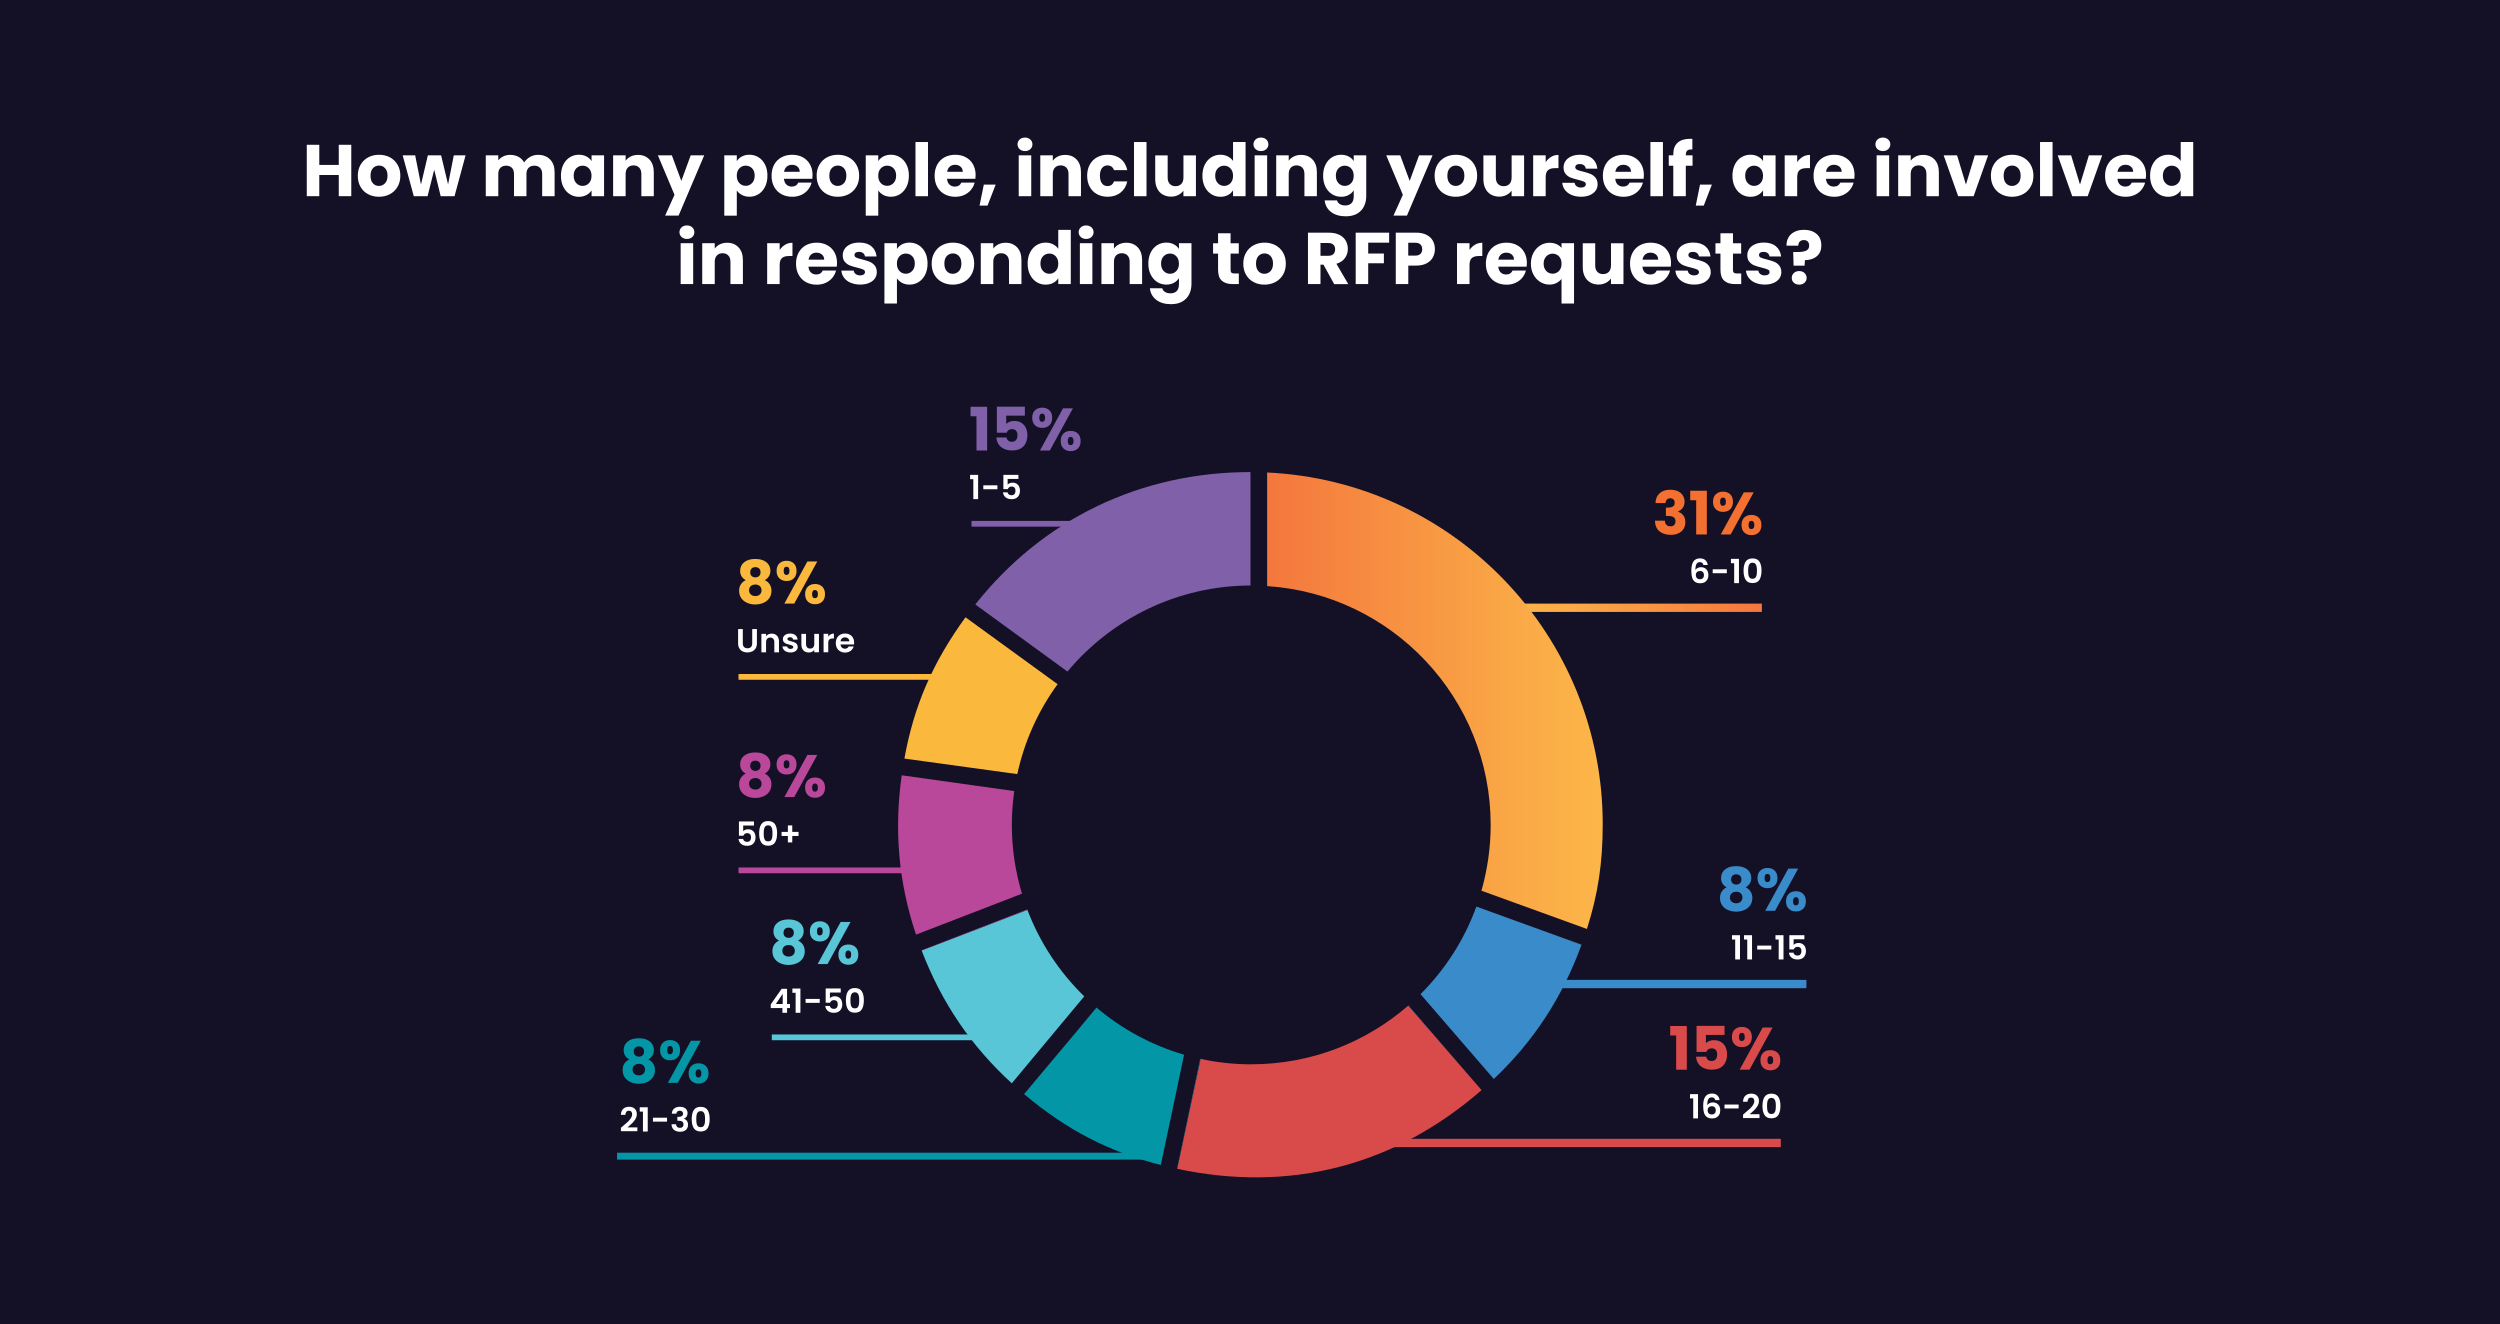 <?xml version="1.0" encoding="UTF-8"?><svg id="Layer_2" xmlns="http://www.w3.org/2000/svg" xmlns:xlink="http://www.w3.org/1999/xlink" viewBox="0 0 751.11 397.78"><defs><style>.cls-1{fill:none;}.cls-2{fill:#ba489a;}.cls-3{fill:#fab83c;}.cls-4{fill:#58c6d6;}.cls-5{fill:#f37030;}.cls-6{fill:url(#linear-gradient-3);}.cls-7{fill:url(#linear-gradient-2);}.cls-8{fill:url(#linear-gradient);}.cls-9{fill:#8060a9;}.cls-10{fill:#fff;}.cls-11{fill:#0396a6;}.cls-12{fill:#398bca;}.cls-13{fill:#141025;}.cls-14{fill:#d94a4a;}</style><linearGradient id="linear-gradient" x1="463.27" y1="-797.41" x2="538.08" y2="-797.41" gradientTransform="translate(-8.73 980)" gradientUnits="userSpaceOnUse"><stop offset="0" stop-color="#f4773d"/><stop offset=".27" stop-color="#f68940"/><stop offset=".75" stop-color="#faa946"/><stop offset="1" stop-color="#fcb649"/></linearGradient><linearGradient id="linear-gradient-2" x1="380.7" y1="210.51" x2="481.54" y2="210.51" gradientTransform="translate(0 0)" xlink:href="#linear-gradient"/><linearGradient id="linear-gradient-3" x1="450.67" y1="279.39" x2="475.16" y2="279.39" gradientTransform="translate(0 0)" xlink:href="#linear-gradient"/></defs><g id="Layer_1-2"><rect class="cls-13" width="751.11" height="397.78"/><rect class="cls-8" x="454.55" y="181.34" width="74.81" height="2.5" transform="translate(983.9 365.19) rotate(180)"/><rect class="cls-1" x="404.21" y="167.8" width="125.56" height="12.49"/><path class="cls-10" d="M511.42,169.1c-.16-.14-.4-.21-.71-.21-.46,0-.8.18-1.01.56-.22.37-.33.97-.33,1.8.16-.27.39-.47.7-.62s.64-.22,1-.22c.43,0,.82.09,1.15.28.33.19.59.46.78.81.19.36.28.79.28,1.29,0,.47-.09.9-.29,1.27-.19.37-.47.66-.83.87-.37.21-.8.31-1.31.31-.69,0-1.24-.15-1.64-.46s-.67-.73-.83-1.29c-.16-.55-.23-1.23-.23-2.04,0-1.22.21-2.14.63-2.76s1.08-.93,1.99-.93c.7,0,1.24.19,1.63.57s.61.85.67,1.42h-1.3c-.07-.28-.18-.49-.35-.63ZM509.86,171.86c-.24.21-.36.51-.36.9s.11.7.33.93.54.34.95.34c.36,0,.64-.11.85-.33.21-.22.32-.52.32-.89s-.1-.69-.3-.92c-.2-.23-.5-.34-.9-.34-.35,0-.65.1-.89.31Z"/><path class="cls-10" d="M518.81,171.04v1.18h-4.24v-1.18h4.24Z"/><path class="cls-10" d="M520.05,169.2v-1.29h2.41v7.29h-1.44v-6h-.97Z"/><path class="cls-10" d="M524.46,168.75c.42-.65,1.11-.98,2.08-.98s1.66.33,2.08.98c.42.65.62,1.56.62,2.71s-.21,2.07-.62,2.73-1.11.99-2.08.99-1.66-.33-2.08-.99c-.42-.66-.62-1.57-.62-2.73s.21-2.06.62-2.71ZM527.76,170.22c-.06-.34-.19-.61-.38-.83-.19-.21-.47-.32-.85-.32s-.65.11-.84.32-.32.49-.38.83c-.06.34-.09.75-.09,1.24s.03.93.09,1.28c.06.34.19.62.38.83.19.21.48.32.85.32s.66-.1.85-.32c.19-.21.32-.49.38-.83.06-.34.09-.77.09-1.28s-.03-.91-.09-1.24Z"/><path class="cls-5" d="M498.63,148.18c.79-.7,1.87-1.04,3.22-1.04.9,0,1.67.16,2.31.47.64.31,1.13.74,1.46,1.28.33.54.5,1.15.5,1.82,0,.79-.2,1.44-.59,1.93-.4.5-.86.84-1.39,1.02v.07c.68.23,1.22.61,1.62,1.13.4.53.59,1.21.59,2.03,0,.74-.17,1.4-.51,1.97-.34.57-.84,1.02-1.49,1.34-.65.32-1.43.49-2.33.49-1.44,0-2.59-.35-3.45-1.06-.86-.71-1.31-1.78-1.36-3.21h2.99c.01.53.16.95.45,1.25.29.31.71.46,1.26.46.47,0,.83-.13,1.09-.41s.39-.63.39-1.07c0-.58-.18-.99-.55-1.25-.37-.26-.95-.39-1.75-.39h-.58v-2.5h.58c.61,0,1.11-.1,1.49-.32.38-.21.57-.58.57-1.12,0-.43-.12-.77-.36-1.01s-.57-.36-.99-.36c-.46,0-.79.14-1.02.41-.22.28-.35.62-.39,1.03h-3.01c.05-1.28.47-2.27,1.26-2.97Z"/><path class="cls-5" d="M507.82,150.3v-2.86h4.99v13.14h-3.2v-10.28h-1.78Z"/><path class="cls-5" d="M515.5,148.5c.56-.53,1.28-.79,2.17-.79s1.61.26,2.16.79c.55.53.83,1.28.83,2.25s-.28,1.72-.83,2.25c-.55.53-1.27.79-2.16.79s-1.61-.26-2.17-.79c-.56-.53-.84-1.28-.84-2.25s.28-1.72.84-2.25ZM516.79,150.75c0,.82.29,1.22.86,1.22.28,0,.49-.1.65-.31.16-.2.23-.51.23-.92,0-.83-.29-1.24-.88-1.24s-.86.41-.86,1.24ZM526.89,147.91l-6.93,12.67h-2.97l6.93-12.67h2.97ZM524.06,155.49c.55-.53,1.27-.79,2.16-.79s1.61.26,2.16.79c.55.53.83,1.28.83,2.25s-.28,1.72-.83,2.25c-.55.53-1.27.79-2.16.79s-1.61-.26-2.16-.79c-.55-.53-.83-1.28-.83-2.25s.28-1.72.83-2.25ZM525.56,156.8c-.15.2-.22.52-.22.94,0,.82.29,1.22.86,1.22.28,0,.49-.1.65-.31.16-.2.23-.51.23-.92s-.08-.72-.23-.93-.37-.32-.65-.32-.49.1-.64.31Z"/><rect class="cls-1" x="417.57" y="280.86" width="125.56" height="12.49"/><path class="cls-10" d="M520.36,282.27v-1.29h2.41v7.29h-1.44v-6h-.97Z"/><path class="cls-10" d="M523.98,282.27v-1.29h2.41v7.29h-1.44v-6h-.97Z"/><path class="cls-10" d="M532.19,284.1v1.18h-4.24v-1.18h4.24Z"/><path class="cls-10" d="M533.43,282.27v-1.29h2.41v7.29h-1.44v-6h-.97Z"/><path class="cls-10" d="M542.12,282.19h-3.24v1.71c.14-.17.34-.32.6-.42.26-.11.54-.17.83-.17.53,0,.97.12,1.31.35.34.23.59.53.74.9s.23.75.23,1.17c0,.77-.22,1.38-.66,1.85s-1.06.7-1.87.7c-.76,0-1.37-.19-1.82-.57-.45-.38-.71-.88-.77-1.49h1.36c.06.27.2.48.41.64s.48.24.8.24c.39,0,.69-.12.89-.37.2-.25.3-.57.3-.98s-.1-.73-.3-.95c-.2-.22-.5-.32-.89-.32-.28,0-.51.07-.7.21-.19.14-.32.33-.4.56h-1.34v-4.28h4.52v1.23Z"/><path class="cls-12" d="M517.08,263.76c0-.65.17-1.24.5-1.77s.85-.96,1.53-1.28c.68-.32,1.52-.48,2.52-.48s1.83.16,2.51.48c.68.32,1.19.74,1.52,1.28s.5,1.12.5,1.77-.15,1.21-.46,1.69c-.31.48-.72.86-1.23,1.13.65.31,1.15.74,1.49,1.29.35.55.52,1.19.52,1.92,0,.85-.22,1.59-.65,2.21-.43.62-1.02,1.09-1.75,1.41s-1.56.49-2.46.49-1.72-.16-2.46-.49c-.74-.32-1.32-.79-1.75-1.41s-.65-1.35-.65-2.21c0-.74.17-1.39.52-1.93s.84-.97,1.48-1.27c-1.13-.6-1.69-1.54-1.69-2.83ZM520.27,268.38c-.35.31-.52.73-.52,1.27,0,.5.17.92.51,1.24.34.32.8.49,1.38.49s1.03-.16,1.36-.49c.33-.32.5-.74.5-1.24s-.17-.95-.51-1.26c-.34-.31-.79-.47-1.34-.47s-1.02.15-1.37.46ZM522.76,263.08c-.28-.27-.66-.4-1.12-.4s-.84.14-1.12.41c-.28.28-.42.66-.42,1.15s.14.84.43,1.11c.29.27.66.41,1.12.41s.83-.14,1.12-.41c.29-.28.43-.65.43-1.12,0-.49-.14-.87-.42-1.14Z"/><path class="cls-12" d="M528.87,261.56c.56-.53,1.28-.79,2.17-.79s1.61.26,2.16.79c.55.53.83,1.28.83,2.25s-.28,1.72-.83,2.25c-.55.53-1.27.79-2.16.79s-1.61-.26-2.17-.79c-.56-.53-.84-1.28-.84-2.25s.28-1.72.84-2.25ZM530.15,263.81c0,.82.29,1.22.86,1.22.28,0,.49-.1.65-.31.16-.2.23-.51.23-.92,0-.83-.29-1.24-.88-1.24s-.86.41-.86,1.24ZM540.25,260.97l-6.93,12.67h-2.97l6.93-12.67h2.97ZM537.42,268.55c.55-.53,1.27-.79,2.16-.79s1.61.26,2.16.79c.55.53.83,1.28.83,2.25s-.28,1.72-.83,2.25c-.55.53-1.27.79-2.16.79s-1.61-.26-2.16-.79c-.55-.53-.83-1.28-.83-2.25s.28-1.72.83-2.25ZM538.93,269.86c-.15.2-.22.52-.22.94,0,.82.29,1.22.86,1.22.28,0,.49-.1.65-.31s.23-.51.23-.92-.08-.72-.23-.93-.37-.31-.65-.31-.49.1-.64.31Z"/><rect class="cls-12" x="460.97" y="294.4" width="81.75" height="2.5"/><rect class="cls-1" x="409.89" y="328.61" width="125.56" height="12.49"/><path class="cls-10" d="M507.75,330.01v-1.29h2.41v7.29h-1.44v-6h-.97Z"/><path class="cls-10" d="M514.98,329.91c-.16-.14-.4-.21-.71-.21-.46,0-.8.18-1.01.55s-.33.97-.33,1.8c.16-.27.39-.47.7-.62.31-.15.64-.22,1-.22.43,0,.82.09,1.15.28.33.19.59.46.78.81.19.36.28.79.28,1.29,0,.47-.09.9-.29,1.27-.19.37-.47.66-.83.86-.37.21-.8.31-1.31.31-.69,0-1.24-.15-1.64-.46s-.67-.74-.83-1.29c-.16-.55-.23-1.23-.23-2.04,0-1.22.21-2.14.63-2.76.42-.62,1.08-.94,1.99-.94.7,0,1.24.19,1.63.57s.61.85.67,1.42h-1.3c-.07-.28-.18-.49-.35-.63ZM513.41,332.67c-.24.21-.36.51-.36.9s.11.7.33.93.54.34.95.34c.36,0,.64-.11.85-.33.21-.22.32-.52.32-.89s-.1-.69-.3-.92c-.2-.23-.5-.34-.9-.34-.35,0-.65.1-.89.31Z"/><path class="cls-10" d="M522.36,331.85v1.18h-4.24v-1.18h4.24Z"/><path class="cls-10" d="M524.21,334.43c.64-.53,1.15-.98,1.53-1.33.38-.36.7-.73.95-1.11.25-.39.38-.77.38-1.14,0-.34-.08-.61-.24-.8s-.41-.29-.74-.29-.59.11-.77.33c-.18.22-.27.53-.28.92h-1.36c.03-.8.27-1.41.71-1.82.45-.41,1.02-.62,1.72-.62.76,0,1.34.2,1.75.61.41.4.61.93.61,1.59,0,.52-.14,1.02-.42,1.49s-.6.88-.96,1.24c-.36.35-.83.77-1.41,1.26h2.95v1.16h-4.94v-1.04l.52-.44Z"/><path class="cls-10" d="M530.14,329.56c.42-.65,1.11-.98,2.08-.98s1.66.33,2.08.98c.42.65.62,1.56.62,2.71s-.21,2.07-.62,2.73c-.42.66-1.11.99-2.08.99s-1.66-.33-2.08-.99-.62-1.57-.62-2.73.21-2.06.62-2.71ZM533.44,331.02c-.06-.34-.19-.61-.38-.83-.19-.21-.47-.32-.84-.32s-.66.11-.85.32c-.19.21-.32.49-.38.83-.06.34-.09.75-.09,1.24s.03.93.09,1.28c.06.34.19.62.38.83s.48.32.85.32.66-.11.85-.32.32-.49.38-.83c.06-.34.09-.77.09-1.28s-.03-.91-.09-1.24Z"/><rect class="cls-1" x="483.41" y="308.06" width="52.03" height="20.54"/><path class="cls-14" d="M501.8,311.11v-2.86h4.99v13.14h-3.2v-10.28h-1.78Z"/><path class="cls-14" d="M518.15,310.93h-5.62v2.48c.24-.26.58-.48,1.01-.65.43-.17.9-.25,1.4-.25.9,0,1.65.2,2.24.61.59.41,1.03.94,1.3,1.58.28.65.41,1.35.41,2.11,0,1.4-.4,2.52-1.19,3.34-.79.82-1.91,1.23-3.35,1.23-.96,0-1.79-.17-2.5-.5-.71-.33-1.25-.79-1.64-1.38-.38-.59-.59-1.27-.63-2.03h3.01c.07.37.25.68.52.93s.65.37,1.13.37c.56,0,.98-.18,1.26-.54.28-.36.41-.84.41-1.44s-.14-1.04-.43-1.35c-.29-.31-.71-.47-1.26-.47-.41,0-.74.1-1.01.3-.26.2-.44.46-.52.78h-2.97v-7.83h8.41v2.7Z"/><path class="cls-14" d="M521.18,309.31c.56-.53,1.28-.79,2.17-.79s1.61.26,2.16.79c.55.53.83,1.28.83,2.25s-.28,1.72-.83,2.25c-.55.53-1.27.79-2.16.79s-1.61-.26-2.17-.79c-.56-.53-.84-1.28-.84-2.25s.28-1.72.84-2.25ZM522.46,311.56c0,.82.29,1.22.86,1.22.28,0,.49-.1.65-.31.16-.2.23-.51.23-.92,0-.83-.29-1.24-.88-1.24s-.86.41-.86,1.24ZM532.56,308.71l-6.93,12.67h-2.97l6.93-12.67h2.97ZM529.74,316.29c.55-.53,1.27-.79,2.16-.79s1.61.26,2.16.79.83,1.28.83,2.25-.28,1.72-.83,2.25-1.27.79-2.16.79-1.61-.26-2.16-.79c-.55-.53-.83-1.28-.83-2.25s.28-1.72.83-2.25ZM531.24,317.6c-.15.2-.23.52-.23.94,0,.82.29,1.22.86,1.22.28,0,.49-.1.65-.31.16-.2.23-.51.23-.92s-.08-.72-.23-.93c-.16-.21-.37-.32-.65-.32s-.49.1-.64.31Z"/><rect class="cls-14" x="389.04" y="342.15" width="145.99" height="2.5"/><rect class="cls-1" x="186.1" y="312.03" width="52.03" height="20.54"/><path class="cls-11" d="M187.38,315.47c0-.65.17-1.24.5-1.77.34-.53.85-.96,1.53-1.28.68-.32,1.52-.48,2.52-.48s1.83.16,2.51.48c.68.32,1.19.74,1.52,1.28s.5,1.12.5,1.77-.15,1.21-.46,1.69c-.31.48-.72.86-1.23,1.13.65.31,1.15.74,1.49,1.29.35.55.52,1.19.52,1.92,0,.85-.22,1.59-.65,2.21s-1.02,1.09-1.75,1.41c-.74.32-1.56.49-2.46.49s-1.72-.16-2.46-.49-1.32-.79-1.75-1.41c-.43-.62-.65-1.35-.65-2.21,0-.74.17-1.39.52-1.93.35-.55.84-.97,1.48-1.27-1.13-.6-1.69-1.54-1.69-2.83ZM190.57,320.08c-.35.31-.52.73-.52,1.27,0,.5.17.92.51,1.24.34.32.8.49,1.38.49s1.03-.16,1.36-.49c.33-.32.5-.74.5-1.24s-.17-.95-.51-1.26c-.34-.31-.79-.47-1.34-.47s-1.02.15-1.37.46ZM193.06,314.79c-.28-.27-.66-.4-1.12-.4s-.84.14-1.12.41c-.28.28-.42.66-.42,1.15s.14.84.43,1.11c.29.27.66.41,1.12.41s.83-.14,1.12-.41c.29-.28.43-.65.43-1.12,0-.49-.14-.87-.42-1.14Z"/><path class="cls-11" d="M199.16,313.27c.56-.53,1.28-.79,2.17-.79s1.61.26,2.16.79c.55.53.83,1.28.83,2.25s-.28,1.72-.83,2.25c-.55.53-1.27.79-2.16.79s-1.61-.26-2.17-.79-.84-1.28-.84-2.25.28-1.72.84-2.25ZM200.45,315.52c0,.82.29,1.22.86,1.22.28,0,.49-.1.65-.31s.23-.51.23-.92c0-.83-.29-1.24-.88-1.24s-.86.41-.86,1.24ZM210.55,312.68l-6.93,12.67h-2.97l6.93-12.67h2.97ZM207.72,320.25c.55-.53,1.27-.79,2.16-.79s1.61.26,2.16.79c.55.53.83,1.28.83,2.25s-.28,1.72-.83,2.25c-.55.53-1.27.79-2.16.79s-1.61-.26-2.16-.79c-.55-.53-.83-1.28-.83-2.25s.28-1.72.83-2.25ZM209.22,321.57c-.15.2-.23.52-.23.94,0,.82.29,1.22.86,1.22.28,0,.49-.1.65-.31.16-.2.23-.51.23-.92s-.08-.72-.23-.93c-.16-.21-.37-.31-.65-.31s-.49.1-.64.31Z"/><rect class="cls-1" x="186.1" y="332.57" width="125.56" height="12.49"/><path class="cls-10" d="M187.07,338.39c.64-.53,1.15-.98,1.53-1.33s.7-.73.95-1.12c.25-.39.38-.77.38-1.14,0-.34-.08-.61-.24-.8-.16-.19-.41-.29-.74-.29s-.59.11-.77.33c-.18.22-.27.53-.28.92h-1.36c.03-.8.27-1.41.71-1.82.45-.41,1.02-.62,1.72-.62.76,0,1.34.2,1.75.6.41.4.61.94.61,1.6,0,.52-.14,1.02-.42,1.49-.28.47-.6.88-.96,1.23-.36.35-.83.77-1.41,1.27h2.95v1.16h-4.94v-1.04l.52-.44Z"/><path class="cls-10" d="M192.2,333.97v-1.29h2.41v7.29h-1.44v-6h-.97Z"/><path class="cls-10" d="M200.41,335.81v1.18h-4.24v-1.18h4.24Z"/><path class="cls-10" d="M202.55,333.06c.44-.36,1.01-.54,1.73-.54.49,0,.9.08,1.25.25s.61.4.79.69c.18.29.26.62.26.99,0,.42-.11.78-.32,1.07-.22.29-.48.48-.77.58v.04c.39.12.69.33.9.64s.33.7.33,1.18c0,.4-.09.76-.28,1.07-.18.31-.45.56-.81.74-.36.18-.79.26-1.29.26-.75,0-1.37-.19-1.84-.57-.47-.38-.72-.94-.75-1.68h1.36c.01.33.12.59.33.79s.5.29.86.29c.34,0,.6-.09.79-.29s.27-.43.27-.74c0-.4-.13-.69-.38-.86-.25-.17-.65-.26-1.18-.26h-.29v-1.15h.29c.95,0,1.42-.32,1.42-.95,0-.29-.08-.51-.26-.67-.17-.16-.42-.24-.73-.24s-.56.08-.73.25-.27.39-.29.65h-1.37c.03-.67.27-1.18.71-1.54Z"/><path class="cls-10" d="M208.44,333.52c.42-.65,1.11-.98,2.08-.98s1.66.33,2.08.98c.42.65.62,1.56.62,2.71s-.21,2.07-.62,2.73c-.42.66-1.11.99-2.08.99s-1.66-.33-2.08-.99c-.42-.66-.62-1.57-.62-2.73s.21-2.06.62-2.71ZM211.74,334.99c-.06-.34-.19-.61-.38-.83-.19-.21-.47-.32-.85-.32s-.65.11-.85.32c-.19.21-.32.49-.38.83s-.09.75-.09,1.25.03.93.09,1.28c.06.34.19.62.38.83.19.21.48.31.85.31s.66-.1.85-.31c.19-.21.32-.49.38-.83.06-.34.09-.77.09-1.28s-.03-.91-.09-1.25Z"/><rect class="cls-11" x="185.38" y="346.32" width="161" height="2.08"/><rect class="cls-1" x="221.1" y="168.03" width="52.03" height="20.54"/><path class="cls-3" d="M222.38,171.47c0-.65.17-1.24.5-1.77.34-.53.85-.96,1.53-1.28.68-.32,1.52-.48,2.52-.48s1.83.16,2.51.48c.68.32,1.19.74,1.52,1.28s.5,1.12.5,1.77-.15,1.21-.46,1.69c-.31.48-.72.86-1.23,1.13.65.31,1.15.74,1.49,1.29.35.55.52,1.19.52,1.92,0,.85-.22,1.59-.65,2.21s-1.02,1.09-1.75,1.41c-.74.32-1.56.49-2.46.49s-1.72-.16-2.46-.49-1.32-.79-1.75-1.41c-.43-.62-.65-1.35-.65-2.21,0-.74.17-1.39.52-1.93.35-.55.84-.97,1.48-1.27-1.13-.6-1.69-1.54-1.69-2.83ZM225.57,176.08c-.35.31-.52.73-.52,1.27,0,.5.17.92.51,1.24.34.32.8.49,1.38.49s1.03-.16,1.36-.49c.33-.32.5-.74.5-1.24s-.17-.95-.51-1.26c-.34-.31-.79-.47-1.34-.47s-1.02.15-1.37.46ZM228.06,170.79c-.28-.27-.66-.4-1.12-.4s-.84.14-1.12.41c-.28.28-.42.66-.42,1.15s.14.84.43,1.11c.29.27.66.41,1.12.41s.83-.14,1.12-.41c.29-.28.43-.65.43-1.12,0-.49-.14-.87-.42-1.14Z"/><path class="cls-3" d="M234.16,169.27c.56-.53,1.28-.79,2.17-.79s1.61.26,2.16.79c.55.53.83,1.28.83,2.25s-.28,1.72-.83,2.25c-.55.53-1.27.79-2.16.79s-1.61-.26-2.17-.79-.84-1.28-.84-2.25.28-1.72.84-2.25ZM235.45,171.52c0,.82.29,1.22.86,1.22.28,0,.49-.1.65-.31s.23-.51.23-.92c0-.83-.29-1.24-.88-1.24s-.86.41-.86,1.24ZM245.55,168.68l-6.93,12.67h-2.97l6.93-12.67h2.97ZM242.72,176.25c.55-.53,1.27-.79,2.16-.79s1.61.26,2.16.79c.55.53.83,1.28.83,2.25s-.28,1.72-.83,2.25c-.55.53-1.27.79-2.16.79s-1.61-.26-2.16-.79c-.55-.53-.83-1.28-.83-2.25s.28-1.72.83-2.25ZM244.22,177.57c-.15.2-.23.52-.23.94,0,.82.29,1.22.86,1.22.28,0,.49-.1.65-.31.16-.2.23-.51.23-.92s-.08-.72-.23-.93c-.16-.21-.37-.31-.65-.31s-.49.1-.64.31Z"/><rect class="cls-1" x="221.1" y="188.57" width="125.56" height="12.49"/><path class="cls-10" d="M223.17,188.99v4.32c0,.47.12.83.37,1.08s.59.38,1.04.38.8-.12,1.05-.38.37-.61.37-1.08v-4.32h1.41v4.31c0,.59-.13,1.09-.39,1.5-.26.41-.6.72-1.03.92s-.91.31-1.44.31-.99-.1-1.42-.31-.76-.51-1-.92-.37-.91-.37-1.5v-4.31h1.4Z"/><path class="cls-10" d="M233.43,190.98c.41.42.61,1,.61,1.75v3.25h-1.4v-3.06c0-.44-.11-.78-.33-1.01-.22-.24-.52-.36-.9-.36s-.69.12-.92.36c-.22.24-.33.58-.33,1.01v3.06h-1.4v-5.54h1.4v.69c.19-.24.43-.43.72-.56s.61-.21.95-.21c.66,0,1.19.21,1.6.62Z"/><path class="cls-10" d="M236.27,195.82c-.36-.16-.65-.38-.85-.67s-.32-.59-.34-.93h1.41c.03.21.13.39.32.53.18.14.41.21.68.21s.48-.05.62-.16c.15-.11.23-.24.23-.41,0-.18-.09-.32-.27-.41-.18-.09-.48-.19-.88-.29-.41-.1-.75-.2-1.02-.31-.26-.11-.49-.27-.68-.49s-.29-.52-.29-.89c0-.31.09-.59.27-.84.18-.25.43-.45.76-.6s.72-.22,1.17-.22c.66,0,1.19.17,1.58.5.39.33.61.77.65,1.33h-1.34c-.02-.22-.11-.4-.27-.53-.16-.13-.38-.2-.66-.2-.25,0-.45.05-.58.14-.14.09-.21.22-.21.39,0,.19.09.33.28.42.19.1.48.2.87.29.4.1.73.2.99.31.26.11.48.27.67.5.19.22.29.52.3.88,0,.32-.09.61-.27.86-.18.25-.43.45-.76.6-.33.14-.71.21-1.15.21s-.86-.08-1.22-.25Z"/><path class="cls-10" d="M246.05,190.43v5.54h-1.41v-.7c-.18.24-.41.43-.7.57-.29.14-.6.2-.95.2-.43,0-.82-.09-1.15-.27s-.59-.45-.79-.81c-.19-.36-.28-.78-.28-1.27v-3.25h1.4v3.05c0,.44.11.78.33,1.01.22.24.52.36.9.36s.69-.12.91-.36c.22-.24.33-.57.33-1.01v-3.05h1.41Z"/><path class="cls-10" d="M249.54,190.6c.29-.17.62-.25,1-.25v1.47h-.37c-.44,0-.77.1-1,.31-.22.21-.33.57-.33,1.08v2.76h-1.4v-5.54h1.4v.86c.18-.29.42-.52.71-.69Z"/><path class="cls-10" d="M256.58,193.62h-4.05c.03.4.17.71.42.94s.55.34.91.34c.52,0,.89-.22,1.11-.67h1.51c-.16.53-.47.97-.92,1.32-.45.34-1.01.51-1.67.51-.53,0-1.01-.12-1.44-.36-.42-.24-.75-.57-.99-1-.24-.43-.35-.93-.35-1.5s.12-1.08.35-1.51c.23-.43.56-.77.98-1s.9-.35,1.45-.35,1,.11,1.42.34.74.55.97.96.34.89.34,1.43c0,.2-.01.38-.04.54ZM255.17,192.68c0-.36-.14-.65-.39-.87s-.56-.33-.93-.33c-.35,0-.64.11-.88.32-.24.21-.38.5-.44.88h2.63Z"/><rect class="cls-3" x="221.88" y="202.5" width="74" height="1.73"/><rect class="cls-1" x="221.1" y="226.16" width="52.03" height="20.54"/><path class="cls-2" d="M222.38,229.6c0-.65.17-1.24.5-1.77.34-.53.85-.96,1.53-1.28.68-.32,1.52-.48,2.52-.48s1.83.16,2.51.48c.68.32,1.19.74,1.52,1.28s.5,1.12.5,1.77-.15,1.21-.46,1.69c-.31.48-.72.86-1.23,1.13.65.31,1.15.74,1.49,1.29.35.55.52,1.19.52,1.92,0,.85-.22,1.59-.65,2.21s-1.02,1.09-1.75,1.41c-.74.32-1.56.49-2.46.49s-1.72-.16-2.46-.49-1.32-.79-1.75-1.41c-.43-.62-.65-1.35-.65-2.21,0-.74.17-1.39.52-1.93.35-.55.84-.97,1.48-1.27-1.13-.6-1.69-1.54-1.69-2.83ZM225.57,234.22c-.35.31-.52.73-.52,1.27,0,.5.17.92.51,1.24.34.32.8.49,1.38.49s1.03-.16,1.36-.49c.33-.32.5-.74.5-1.24s-.17-.95-.51-1.26c-.34-.31-.79-.47-1.34-.47s-1.02.15-1.37.46ZM228.06,228.93c-.28-.27-.66-.4-1.12-.4s-.84.14-1.12.41c-.28.28-.42.66-.42,1.15s.14.84.43,1.11c.29.27.66.41,1.12.41s.83-.14,1.12-.41c.29-.28.43-.65.43-1.12,0-.49-.14-.87-.42-1.14Z"/><path class="cls-2" d="M234.16,227.41c.56-.53,1.28-.79,2.17-.79s1.61.26,2.16.79c.55.53.83,1.28.83,2.25s-.28,1.72-.83,2.25c-.55.53-1.27.79-2.16.79s-1.61-.26-2.17-.79-.84-1.28-.84-2.25.28-1.72.84-2.25ZM235.45,229.66c0,.82.29,1.22.86,1.22.28,0,.49-.1.65-.31s.23-.51.23-.92c0-.83-.29-1.24-.88-1.24s-.86.41-.86,1.24ZM245.55,226.81l-6.93,12.67h-2.97l6.93-12.67h2.97ZM242.72,234.39c.55-.53,1.27-.79,2.16-.79s1.61.26,2.16.79c.55.53.83,1.28.83,2.25s-.28,1.72-.83,2.25c-.55.53-1.27.79-2.16.79s-1.61-.26-2.16-.79c-.55-.53-.83-1.28-.83-2.25s.28-1.72.83-2.25ZM244.22,235.7c-.15.2-.23.52-.23.94,0,.82.29,1.22.86,1.22.28,0,.49-.1.65-.31.16-.2.23-.51.23-.92s-.08-.72-.23-.93c-.16-.21-.37-.31-.65-.31s-.49.1-.64.31Z"/><rect class="cls-1" x="221.1" y="246.71" width="125.56" height="12.49"/><path class="cls-10" d="M226.53,248.03h-3.24v1.71c.14-.17.34-.32.6-.42.26-.11.54-.17.83-.17.53,0,.97.12,1.31.35.34.23.59.53.74.9s.23.75.23,1.17c0,.77-.22,1.38-.65,1.85-.44.47-1.06.7-1.87.7-.76,0-1.37-.19-1.82-.57-.45-.38-.71-.88-.77-1.49h1.36c.06.27.2.48.41.64s.48.24.8.24c.39,0,.69-.12.89-.37.2-.25.3-.57.3-.98s-.1-.73-.3-.95c-.2-.22-.5-.32-.9-.32-.28,0-.51.07-.7.21-.19.14-.32.33-.4.56h-1.34v-4.28h4.52v1.23Z"/><path class="cls-10" d="M228.7,247.66c.42-.65,1.11-.98,2.08-.98s1.66.33,2.08.98c.42.65.62,1.56.62,2.71s-.21,2.07-.62,2.73c-.42.66-1.11.99-2.08.99s-1.66-.33-2.08-.99c-.42-.66-.62-1.57-.62-2.73s.21-2.06.62-2.71ZM232,249.12c-.06-.34-.19-.61-.38-.83-.19-.21-.47-.32-.85-.32s-.65.11-.85.32c-.19.21-.32.49-.38.83s-.09.75-.09,1.25.03.93.09,1.28c.06.34.19.62.38.83.19.21.48.31.85.31s.66-.1.85-.31c.19-.21.32-.49.38-.83.06-.34.09-.77.09-1.28s-.03-.91-.09-1.25Z"/><path class="cls-10" d="M239.92,251.16h-1.89v1.94h-1.32v-1.94h-1.89v-1.22h1.89v-1.94h1.32v1.94h1.89v1.22Z"/><rect class="cls-2" x="221.88" y="260.63" width="74" height="1.73"/><path class="cls-4" d="M232.38,279.77c0-.65.17-1.24.5-1.77.34-.53.85-.96,1.53-1.28.68-.32,1.52-.48,2.52-.48s1.83.16,2.51.48c.68.32,1.19.74,1.52,1.28s.5,1.12.5,1.77-.15,1.21-.46,1.69c-.31.48-.72.86-1.23,1.13.65.31,1.15.74,1.49,1.29.35.55.52,1.19.52,1.92,0,.85-.22,1.59-.65,2.21s-1.02,1.09-1.75,1.41c-.74.32-1.56.49-2.46.49s-1.72-.16-2.46-.49-1.32-.79-1.75-1.41c-.43-.62-.65-1.35-.65-2.21,0-.74.17-1.39.52-1.93.35-.55.84-.97,1.48-1.27-1.13-.6-1.69-1.54-1.69-2.83ZM235.57,284.39c-.35.31-.52.73-.52,1.27,0,.5.17.92.51,1.24.34.32.8.49,1.38.49s1.03-.16,1.36-.49c.33-.32.5-.74.5-1.24s-.17-.95-.51-1.26c-.34-.31-.79-.47-1.34-.47s-1.02.15-1.37.46ZM238.06,279.1c-.28-.27-.66-.4-1.12-.4s-.84.14-1.12.41c-.28.28-.42.66-.42,1.15s.14.84.43,1.11c.29.27.66.41,1.12.41s.83-.14,1.12-.41c.29-.28.43-.65.43-1.12,0-.49-.14-.87-.42-1.14Z"/><path class="cls-4" d="M244.16,277.58c.56-.53,1.28-.79,2.17-.79s1.61.26,2.16.79c.55.53.83,1.28.83,2.25s-.28,1.72-.83,2.25c-.55.53-1.27.79-2.16.79s-1.61-.26-2.17-.79-.84-1.28-.84-2.25.28-1.72.84-2.25ZM245.45,279.83c0,.82.29,1.22.86,1.22.28,0,.49-.1.65-.31s.23-.51.23-.92c0-.83-.29-1.24-.88-1.24s-.86.41-.86,1.24ZM255.55,276.98l-6.93,12.67h-2.97l6.93-12.67h2.97ZM252.72,284.56c.55-.53,1.27-.79,2.16-.79s1.61.26,2.16.79c.55.53.83,1.28.83,2.25s-.28,1.72-.83,2.25c-.55.53-1.27.79-2.16.79s-1.61-.26-2.16-.79c-.55-.53-.83-1.28-.83-2.25s.28-1.72.83-2.25ZM254.22,285.87c-.15.2-.23.52-.23.94,0,.82.29,1.22.86,1.22.28,0,.49-.1.65-.31.16-.2.23-.51.23-.92s-.08-.72-.23-.93c-.16-.21-.37-.31-.65-.31s-.49.1-.64.31Z"/><rect class="cls-1" x="231.1" y="296.88" width="125.56" height="12.49"/><path class="cls-10" d="M231.57,302.86v-1.1l3.27-4.68h1.63v4.56h.88v1.22h-.88v1.42h-1.4v-1.42h-3.5ZM235.16,298.58l-2.05,3.06h2.05v-3.06Z"/><path class="cls-10" d="M238.07,298.28v-1.29h2.41v7.29h-1.44v-6h-.97Z"/><path class="cls-10" d="M246.28,300.12v1.18h-4.24v-1.18h4.24Z"/><path class="cls-10" d="M252.59,298.2h-3.24v1.71c.14-.17.34-.32.6-.42.26-.11.54-.17.83-.17.53,0,.97.12,1.31.35.34.23.59.53.74.9s.23.75.23,1.17c0,.77-.22,1.38-.65,1.85-.44.47-1.06.7-1.87.7-.76,0-1.37-.19-1.82-.57-.45-.38-.71-.88-.77-1.49h1.36c.06.27.2.48.41.64s.48.24.8.24c.39,0,.69-.12.89-.37.2-.25.3-.57.3-.98s-.1-.73-.3-.95c-.2-.22-.5-.32-.9-.32-.28,0-.51.07-.7.21-.19.14-.32.33-.4.56h-1.34v-4.28h4.52v1.23Z"/><path class="cls-10" d="M254.76,297.83c.42-.65,1.11-.98,2.08-.98s1.66.33,2.08.98c.42.65.62,1.56.62,2.71s-.21,2.07-.62,2.73c-.42.66-1.11.99-2.08.99s-1.66-.33-2.08-.99c-.42-.66-.62-1.57-.62-2.73s.21-2.06.62-2.71ZM258.06,299.29c-.06-.34-.19-.61-.38-.83-.19-.21-.47-.32-.85-.32s-.65.11-.85.32c-.19.21-.32.49-.38.83s-.09.75-.09,1.25.03.93.09,1.28c.06.34.19.62.38.83.19.21.48.31.85.31s.66-.1.85-.31c.19-.21.32-.49.38-.83.06-.34.09-.77.09-1.28s-.03-.91-.09-1.25Z"/><rect class="cls-4" x="231.88" y="310.8" width="74" height="1.73"/><path class="cls-9" d="M291.59,125.07v-2.86h4.99v13.14h-3.2v-10.28h-1.78Z"/><path class="cls-9" d="M307.93,124.89h-5.62v2.48c.24-.26.58-.48,1.01-.65s.9-.25,1.4-.25c.9,0,1.65.2,2.24.61.59.41,1.03.94,1.3,1.58.28.65.41,1.35.41,2.11,0,1.4-.4,2.52-1.19,3.34-.79.82-1.91,1.23-3.35,1.23-.96,0-1.79-.17-2.5-.5s-1.25-.79-1.64-1.38c-.38-.59-.59-1.27-.63-2.03h3.01c.07.37.25.68.52.93.28.25.65.37,1.13.37.56,0,.98-.18,1.26-.54.28-.36.41-.84.41-1.44s-.14-1.04-.43-1.35c-.29-.31-.71-.47-1.26-.47-.41,0-.74.1-1.01.3-.26.2-.44.46-.52.78h-2.97v-7.83h8.41v2.7Z"/><path class="cls-9" d="M310.96,123.27c.56-.53,1.28-.79,2.17-.79s1.61.26,2.16.79c.55.53.83,1.28.83,2.25s-.28,1.72-.83,2.25c-.55.53-1.27.79-2.16.79s-1.61-.26-2.17-.79-.84-1.28-.84-2.25.28-1.72.84-2.25ZM312.25,125.52c0,.82.29,1.22.86,1.22.28,0,.49-.1.65-.31s.23-.51.23-.92c0-.83-.29-1.24-.88-1.24s-.86.41-.86,1.24ZM322.35,122.68l-6.93,12.67h-2.97l6.93-12.67h2.97ZM319.52,130.25c.55-.53,1.27-.79,2.16-.79s1.61.26,2.16.79c.55.53.83,1.28.83,2.25s-.28,1.72-.83,2.25c-.55.53-1.27.79-2.16.79s-1.61-.26-2.16-.79c-.55-.53-.83-1.28-.83-2.25s.28-1.72.83-2.25ZM321.03,131.57c-.15.2-.23.52-.23.94,0,.82.29,1.22.86,1.22.28,0,.49-.1.65-.31.16-.2.23-.51.23-.92s-.08-.72-.23-.93c-.16-.21-.37-.31-.65-.31s-.49.1-.64.31Z"/><rect class="cls-1" x="291.1" y="142.57" width="125.56" height="12.49"/><path class="cls-10" d="M291.46,143.97v-1.29h2.41v7.29h-1.44v-6h-.97Z"/><path class="cls-10" d="M299.67,145.81v1.18h-4.24v-1.18h4.24Z"/><path class="cls-10" d="M305.98,143.89h-3.24v1.71c.14-.17.34-.32.6-.42.26-.11.54-.17.83-.17.53,0,.97.12,1.31.35.34.23.59.53.74.9s.23.75.23,1.17c0,.77-.22,1.38-.65,1.85-.44.47-1.06.7-1.87.7-.76,0-1.37-.19-1.82-.57-.45-.38-.71-.88-.77-1.49h1.36c.06.27.2.48.41.64s.48.24.8.24c.39,0,.69-.12.89-.37.2-.25.3-.57.3-.98s-.1-.73-.3-.95c-.2-.22-.5-.32-.9-.32-.28,0-.51.07-.7.21-.19.14-.32.33-.4.56h-1.34v-4.28h4.52v1.23Z"/><rect class="cls-9" x="291.88" y="156.5" width="74" height="1.73"/><rect class="cls-1" x="83.12" y="42.67" width="584.87" height="62.63"/><path class="cls-10" d="M105.54,43.5v15.44h-3.76v-6.36h-5.85v6.36h-3.76v-15.44h3.76v6.05h5.85v-6.05h3.76Z"/><path class="cls-10" d="M110.59,58.35c-.96-.51-1.72-1.25-2.27-2.2-.55-.95-.82-2.07-.82-3.34s.28-2.37.84-3.33c.56-.96,1.32-1.7,2.29-2.21.97-.51,2.05-.77,3.26-.77s2.29.26,3.26.77c.97.51,1.73,1.25,2.29,2.21.56.96.84,2.07.84,3.33s-.28,2.37-.85,3.33-1.33,1.7-2.31,2.21c-.98.51-2.06.77-3.27.77s-2.28-.26-3.25-.77ZM115.67,55.07c.51-.53.76-1.28.76-2.27s-.25-1.74-.74-2.27c-.49-.53-1.1-.79-1.81-.79s-1.34.26-1.83.78c-.48.52-.73,1.28-.73,2.28s.24,1.74.72,2.27c.48.53,1.07.79,1.79.79s1.33-.26,1.84-.79Z"/><path class="cls-10" d="M139.88,46.67l-3.32,12.28h-4.16l-1.94-7.96-2,7.96h-4.14l-3.34-12.28h3.76l1.74,8.78,2.07-8.78h3.98l2.09,8.73,1.72-8.73h3.54Z"/><path class="cls-10" d="M165.28,47.92c.9.92,1.35,2.21,1.35,3.85v7.17h-3.74v-6.67c0-.79-.21-1.4-.63-1.84-.42-.43-.99-.65-1.73-.65s-1.31.22-1.73.65-.63,1.04-.63,1.84v6.67h-3.74v-6.67c0-.79-.21-1.4-.63-1.84s-.99-.65-1.73-.65-1.31.22-1.73.65-.63,1.04-.63,1.84v6.67h-3.76v-12.28h3.76v1.54c.38-.51.88-.92,1.5-1.22.62-.3,1.31-.45,2.09-.45.92,0,1.75.2,2.48.59.73.4,1.29.96,1.71,1.69.43-.67,1-1.22,1.74-1.65s1.53-.64,2.4-.64c1.53,0,2.74.46,3.64,1.39Z"/><path class="cls-10" d="M169.24,49.46c.48-.95,1.13-1.69,1.95-2.2s1.74-.77,2.75-.77c.87,0,1.62.18,2.28.53.65.35,1.15.81,1.51,1.39v-1.74h3.76v12.28h-3.76v-1.74c-.37.57-.88,1.03-1.53,1.39-.65.35-1.41.53-2.28.53-1,0-1.91-.26-2.73-.78s-1.47-1.26-1.95-2.22c-.48-.96-.71-2.07-.71-3.33s.24-2.37.71-3.32ZM176.94,50.59c-.52-.54-1.15-.81-1.9-.81s-1.38.27-1.9.8c-.52.54-.78,1.27-.78,2.21s.26,1.68.78,2.23c.52.55,1.15.83,1.9.83s1.38-.27,1.9-.81c.52-.54.78-1.28.78-2.22s-.26-1.68-.78-2.22Z"/><path class="cls-10" d="M195.14,47.94c.86.93,1.29,2.21,1.29,3.84v7.17h-3.74v-6.67c0-.82-.21-1.46-.64-1.91-.43-.45-1-.68-1.72-.68s-1.29.23-1.72.68c-.43.46-.64,1.09-.64,1.91v6.67h-3.76v-12.28h3.76v1.63c.38-.54.89-.97,1.54-1.29.65-.32,1.37-.47,2.18-.47,1.44,0,2.58.47,3.44,1.4Z"/><path class="cls-10" d="M211.58,46.67l-7.7,18.11h-4.05l2.82-6.25-4.99-11.86h4.2l2.84,7.68,2.82-7.68h4.07Z"/><path class="cls-10" d="M222.89,47.02c.65-.35,1.4-.53,2.27-.53,1.01,0,1.93.26,2.75.77.82.51,1.47,1.25,1.95,2.2s.71,2.06.71,3.32-.24,2.37-.71,3.33c-.48.96-1.13,1.7-1.95,2.22-.82.52-1.74.78-2.75.78-.85,0-1.6-.18-2.26-.53-.65-.35-1.16-.81-1.53-1.36v7.57h-3.76v-18.13h3.76v1.74c.37-.57.87-1.03,1.52-1.39ZM225.96,50.57c-.52-.54-1.16-.8-1.92-.8s-1.38.27-1.9.81c-.52.54-.78,1.28-.78,2.22s.26,1.68.78,2.22c.52.54,1.16.81,1.9.81s1.39-.28,1.91-.83c.53-.55.79-1.29.79-2.23s-.26-1.67-.78-2.21Z"/><path class="cls-10" d="M244.05,53.71h-8.51c.06.76.3,1.35.74,1.75s.96.6,1.6.6c.94,0,1.59-.4,1.96-1.19h4c-.21.81-.58,1.53-1.11,2.18-.54.65-1.21,1.15-2.01,1.52-.81.37-1.71.55-2.71.55-1.2,0-2.27-.26-3.21-.77s-1.67-1.25-2.2-2.2c-.53-.95-.79-2.07-.79-3.34s.26-2.39.78-3.34c.52-.95,1.25-1.69,2.19-2.2s2.02-.77,3.23-.77,2.24.25,3.17.75c.92.5,1.65,1.21,2.17,2.13.52.92.78,2,.78,3.23,0,.35-.02.72-.07,1.1ZM240.27,51.62c0-.64-.22-1.16-.66-1.54-.44-.38-.99-.57-1.65-.57s-1.16.18-1.59.55c-.43.37-.7.89-.8,1.56h4.71Z"/><path class="cls-10" d="M248.44,58.35c-.96-.51-1.72-1.25-2.27-2.2-.55-.95-.82-2.07-.82-3.34s.28-2.37.84-3.33c.56-.96,1.32-1.7,2.29-2.21.97-.51,2.05-.77,3.26-.77s2.29.26,3.26.77c.97.51,1.73,1.25,2.29,2.21.56.96.84,2.07.84,3.33s-.28,2.37-.85,3.33-1.33,1.7-2.31,2.21c-.98.51-2.06.77-3.27.77s-2.28-.26-3.25-.77ZM253.52,55.07c.51-.53.76-1.28.76-2.27s-.25-1.74-.74-2.27c-.49-.53-1.1-.79-1.81-.79s-1.34.26-1.83.78c-.48.52-.73,1.28-.73,2.28s.24,1.74.72,2.27c.48.53,1.07.79,1.79.79s1.33-.26,1.84-.79Z"/><path class="cls-10" d="M265.39,47.02c.65-.35,1.4-.53,2.27-.53,1.01,0,1.93.26,2.75.77.82.51,1.47,1.25,1.95,2.2s.71,2.06.71,3.32-.24,2.37-.71,3.33c-.48.96-1.13,1.7-1.95,2.22-.82.52-1.74.78-2.75.78-.85,0-1.6-.18-2.26-.53-.65-.35-1.16-.81-1.53-1.36v7.57h-3.76v-18.13h3.76v1.74c.37-.57.87-1.03,1.52-1.39ZM268.46,50.57c-.52-.54-1.16-.8-1.92-.8s-1.38.27-1.9.81c-.52.54-.78,1.28-.78,2.22s.26,1.68.78,2.22c.52.54,1.16.81,1.9.81s1.39-.28,1.91-.83c.53-.55.79-1.29.79-2.23s-.26-1.67-.78-2.21Z"/><path class="cls-10" d="M278.81,42.67v16.28h-3.76v-16.28h3.76Z"/><path class="cls-10" d="M293.04,53.71h-8.51c.06.76.3,1.35.74,1.75s.96.6,1.6.6c.94,0,1.59-.4,1.96-1.19h4c-.21.81-.58,1.53-1.11,2.18-.54.65-1.21,1.15-2.01,1.52-.81.37-1.71.55-2.71.55-1.2,0-2.27-.26-3.21-.77s-1.67-1.25-2.2-2.2c-.53-.95-.79-2.07-.79-3.34s.26-2.39.78-3.34c.52-.95,1.25-1.69,2.19-2.2s2.02-.77,3.23-.77,2.24.25,3.17.75c.92.5,1.65,1.21,2.17,2.13.52.92.78,2,.78,3.23,0,.35-.02.72-.07,1.1ZM289.26,51.62c0-.64-.22-1.16-.66-1.54-.44-.38-.99-.57-1.65-.57s-1.16.18-1.59.55c-.43.37-.7.89-.8,1.56h4.71Z"/><path class="cls-10" d="M299.14,55.47l-2.44,6.31h-2.4l1.28-6.31h3.56Z"/><path class="cls-10" d="M306.34,44.81c-.42-.39-.63-.87-.63-1.44s.21-1.07.63-1.46c.42-.39.96-.58,1.62-.58s1.18.2,1.6.58c.42.39.63.88.63,1.46s-.21,1.05-.63,1.44-.95.58-1.6.58-1.2-.19-1.62-.58ZM309.83,46.67v12.28h-3.76v-12.28h3.76Z"/><path class="cls-10" d="M323.48,47.94c.86.93,1.29,2.21,1.29,3.84v7.17h-3.74v-6.67c0-.82-.21-1.46-.64-1.91-.43-.45-1-.68-1.72-.68s-1.29.23-1.72.68c-.43.46-.64,1.09-.64,1.91v6.67h-3.76v-12.28h3.76v1.63c.38-.54.89-.97,1.54-1.29.65-.32,1.37-.47,2.18-.47,1.44,0,2.58.47,3.44,1.4Z"/><path class="cls-10" d="M327.42,49.46c.52-.95,1.25-1.69,2.18-2.2.93-.51,2-.77,3.2-.77,1.54,0,2.83.4,3.86,1.21,1.03.81,1.71,1.94,2.03,3.41h-4c-.34-.94-.99-1.41-1.96-1.41-.69,0-1.24.27-1.65.8-.41.54-.62,1.3-.62,2.3s.21,1.76.62,2.3c.41.54.96.8,1.65.8.97,0,1.62-.47,1.96-1.41h4c-.32,1.44-1,2.57-2.05,3.39-1.04.82-2.32,1.23-3.85,1.23-1.2,0-2.27-.26-3.2-.77-.93-.51-1.66-1.25-2.18-2.2-.52-.95-.78-2.07-.78-3.34s.26-2.39.78-3.34Z"/><path class="cls-10" d="M344.46,42.67v16.28h-3.76v-16.28h3.76Z"/><path class="cls-10" d="M359.31,46.67v12.28h-3.76v-1.67c-.38.54-.9.98-1.55,1.31-.65.33-1.38.49-2.17.49-.94,0-1.77-.21-2.49-.63-.72-.42-1.28-1.02-1.67-1.81s-.59-1.72-.59-2.79v-7.17h3.74v6.67c0,.82.21,1.46.64,1.91.43.45,1,.68,1.72.68s1.31-.23,1.74-.68c.43-.46.64-1.09.64-1.91v-6.67h3.76Z"/><path class="cls-10" d="M361.98,49.46c.48-.95,1.13-1.69,1.95-2.2s1.74-.77,2.75-.77c.81,0,1.54.17,2.21.51.67.34,1.19.79,1.57,1.36v-5.7h3.76v16.28h-3.76v-1.76c-.35.59-.85,1.06-1.51,1.41-.65.35-1.41.53-2.28.53-1.01,0-1.93-.26-2.75-.78s-1.47-1.26-1.95-2.22c-.48-.96-.71-2.07-.71-3.33s.24-2.37.71-3.32ZM369.68,50.59c-.52-.54-1.15-.81-1.9-.81s-1.38.27-1.9.8c-.52.54-.78,1.27-.78,2.21s.26,1.68.78,2.23c.52.55,1.15.83,1.9.83s1.38-.27,1.9-.81c.52-.54.78-1.28.78-2.22s-.26-1.68-.78-2.22Z"/><path class="cls-10" d="M377.23,44.81c-.42-.39-.63-.87-.63-1.44s.21-1.07.63-1.46c.42-.39.96-.58,1.62-.58s1.18.2,1.6.58c.42.39.63.88.63,1.46s-.21,1.05-.63,1.44-.95.58-1.6.58-1.2-.19-1.62-.58ZM380.71,46.67v12.28h-3.76v-12.28h3.76Z"/><path class="cls-10" d="M394.36,47.94c.86.93,1.29,2.21,1.29,3.84v7.17h-3.74v-6.67c0-.82-.21-1.46-.64-1.91-.42-.45-1-.68-1.72-.68s-1.29.23-1.72.68c-.43.46-.64,1.09-.64,1.91v6.67h-3.76v-12.28h3.76v1.63c.38-.54.89-.97,1.54-1.29.64-.32,1.37-.47,2.18-.47,1.44,0,2.58.47,3.44,1.4Z"/><path class="cls-10" d="M405.21,47.02c.65.35,1.16.81,1.51,1.39v-1.74h3.76v12.25c0,1.13-.22,2.15-.67,3.07-.45.92-1.13,1.65-2.05,2.19-.92.54-2.06.81-3.42.81-1.82,0-3.29-.43-4.42-1.29-1.13-.86-1.77-2.02-1.94-3.49h3.72c.12.47.4.84.84,1.11.44.27.98.41,1.63.41.78,0,1.4-.22,1.86-.67.46-.45.69-1.16.69-2.14v-1.74c-.37.57-.87,1.04-1.52,1.4-.65.36-1.4.54-2.27.54-1.01,0-1.93-.26-2.75-.78s-1.47-1.26-1.95-2.22c-.48-.96-.71-2.07-.71-3.33s.24-2.37.71-3.32c.48-.95,1.12-1.69,1.95-2.2s1.74-.77,2.75-.77c.87,0,1.62.18,2.28.53ZM405.93,50.59c-.52-.54-1.15-.81-1.9-.81s-1.38.27-1.9.8c-.52.54-.78,1.27-.78,2.21s.26,1.68.78,2.23c.52.55,1.16.83,1.9.83s1.38-.27,1.9-.81c.52-.54.78-1.28.78-2.22s-.26-1.68-.78-2.22Z"/><path class="cls-10" d="M430.41,46.67l-7.7,18.11h-4.05l2.82-6.25-4.99-11.86h4.2l2.84,7.68,2.82-7.68h4.07Z"/><path class="cls-10" d="M434.12,58.35c-.96-.51-1.72-1.25-2.27-2.2-.55-.95-.83-2.07-.83-3.34s.28-2.37.84-3.33c.56-.96,1.32-1.7,2.29-2.21s2.05-.77,3.26-.77,2.29.26,3.26.77,1.73,1.25,2.29,2.21.84,2.07.84,3.33-.28,2.37-.85,3.33c-.57.96-1.33,1.7-2.31,2.21s-2.06.77-3.27.77-2.29-.26-3.25-.77ZM439.2,55.07c.51-.53.76-1.28.76-2.27s-.25-1.74-.74-2.27c-.49-.53-1.1-.79-1.81-.79s-1.34.26-1.83.78c-.48.52-.73,1.28-.73,2.28s.24,1.74.71,2.27c.48.53,1.07.79,1.79.79s1.33-.26,1.84-.79Z"/><path class="cls-10" d="M457.91,46.67v12.28h-3.76v-1.67c-.38.54-.9.98-1.55,1.31-.65.33-1.38.49-2.17.49-.94,0-1.77-.21-2.49-.63s-1.28-1.02-1.67-1.81c-.4-.79-.59-1.72-.59-2.79v-7.17h3.74v6.67c0,.82.21,1.46.64,1.91.43.45,1,.68,1.72.68s1.31-.23,1.74-.68c.42-.46.64-1.09.64-1.91v-6.67h3.76Z"/><path class="cls-10" d="M466.03,47.12c.66-.39,1.39-.58,2.2-.58v3.98h-1.03c-.94,0-1.64.2-2.11.61-.47.4-.7,1.11-.7,2.12v5.7h-3.76v-12.28h3.76v2.05c.44-.67.99-1.21,1.65-1.6Z"/><path class="cls-10" d="M472.16,58.57c-.84-.37-1.5-.87-1.98-1.51-.48-.64-.75-1.35-.81-2.14h3.72c.04.42.24.77.59,1.03.35.26.79.4,1.3.4.47,0,.83-.09,1.09-.28.26-.18.38-.42.38-.71,0-.35-.18-.61-.55-.78-.37-.17-.96-.36-1.78-.56-.88-.21-1.61-.42-2.2-.65-.59-.23-1.09-.59-1.52-1.08-.43-.49-.64-1.16-.64-1.99,0-.7.19-1.35.58-1.92.39-.58.96-1.04,1.72-1.38.75-.34,1.65-.51,2.69-.51,1.54,0,2.75.38,3.64,1.14.89.76,1.4,1.77,1.53,3.04h-3.48c-.06-.43-.25-.76-.56-1.01-.32-.25-.73-.37-1.24-.37-.44,0-.78.08-1.01.25-.23.17-.35.4-.35.69,0,.35.19.62.56.79s.96.35,1.75.53c.91.23,1.65.47,2.22.69.57.23,1.07.59,1.51,1.1s.66,1.18.67,2.04c0,.72-.2,1.36-.61,1.92s-.98,1.01-1.74,1.33c-.76.32-1.63.48-2.63.48-1.07,0-2.02-.18-2.86-.55Z"/><path class="cls-10" d="M493.81,53.71h-8.51c.06.76.3,1.35.74,1.75s.96.6,1.6.6c.94,0,1.59-.4,1.96-1.19h4c-.21.81-.58,1.53-1.11,2.18s-1.21,1.15-2.01,1.52c-.81.37-1.71.55-2.71.55-1.2,0-2.27-.26-3.21-.77-.94-.51-1.67-1.25-2.2-2.2-.53-.95-.79-2.07-.79-3.34s.26-2.39.78-3.34c.52-.95,1.25-1.69,2.19-2.2s2.02-.77,3.23-.77,2.24.25,3.17.75c.92.5,1.65,1.21,2.17,2.13.52.92.78,2,.78,3.23,0,.35-.02.72-.07,1.1ZM490.03,51.62c0-.64-.22-1.16-.66-1.54-.44-.38-.99-.57-1.65-.57s-1.16.18-1.6.55c-.43.37-.7.89-.8,1.56h4.71Z"/><path class="cls-10" d="M499.62,42.67v16.28h-3.76v-16.28h3.76Z"/><path class="cls-10" d="M508.51,49.79h-2.02v9.15h-3.76v-9.15h-1.36v-3.12h1.36v-.35c0-1.51.43-2.66,1.3-3.44.87-.79,2.13-1.18,3.81-1.18.28,0,.48,0,.62.02v3.19c-.72-.04-1.22.06-1.52.31-.29.25-.44.7-.44,1.34v.11h2.02v3.12Z"/><path class="cls-10" d="M514.32,55.47l-2.44,6.31h-2.4l1.28-6.31h3.56Z"/><path class="cls-10" d="M521.21,49.46c.48-.95,1.12-1.69,1.95-2.2.82-.51,1.74-.77,2.75-.77.87,0,1.62.18,2.28.53.65.35,1.16.81,1.51,1.39v-1.74h3.76v12.28h-3.76v-1.74c-.37.57-.88,1.03-1.53,1.39-.65.35-1.41.53-2.28.53-1,0-1.91-.26-2.73-.78-.82-.52-1.47-1.26-1.95-2.22-.48-.96-.71-2.07-.71-3.33s.24-2.37.71-3.32ZM528.91,50.59c-.52-.54-1.16-.81-1.9-.81s-1.38.27-1.9.8c-.52.54-.78,1.27-.78,2.21s.26,1.68.78,2.23,1.16.83,1.9.83,1.38-.27,1.9-.81c.52-.54.78-1.28.78-2.22s-.26-1.68-.78-2.22Z"/><path class="cls-10" d="M541.6,47.12c.66-.39,1.39-.58,2.2-.58v3.98h-1.03c-.94,0-1.64.2-2.11.61-.47.4-.7,1.11-.7,2.12v5.7h-3.76v-12.28h3.76v2.05c.44-.67.99-1.21,1.65-1.6Z"/><path class="cls-10" d="M557.11,53.71h-8.51c.06.76.3,1.35.74,1.75s.96.6,1.6.6c.94,0,1.59-.4,1.96-1.19h4c-.21.81-.58,1.53-1.11,2.18s-1.21,1.15-2.01,1.52c-.81.37-1.71.55-2.71.55-1.2,0-2.27-.26-3.21-.77-.94-.51-1.67-1.25-2.2-2.2-.53-.95-.79-2.07-.79-3.34s.26-2.39.78-3.34c.52-.95,1.25-1.69,2.19-2.2s2.02-.77,3.23-.77,2.24.25,3.17.75c.92.5,1.65,1.21,2.17,2.13.52.92.78,2,.78,3.23,0,.35-.02.72-.07,1.1ZM553.32,51.62c0-.64-.22-1.16-.66-1.54-.44-.38-.99-.57-1.65-.57s-1.16.18-1.6.55c-.43.37-.7.89-.8,1.56h4.71Z"/><path class="cls-10" d="M564.09,44.81c-.42-.39-.63-.87-.63-1.44s.21-1.07.63-1.46c.42-.39.96-.58,1.62-.58s1.18.2,1.59.58c.42.39.63.88.63,1.46s-.21,1.05-.63,1.44-.95.58-1.59.58-1.2-.19-1.62-.58ZM567.58,46.67v12.28h-3.76v-12.28h3.76Z"/><path class="cls-10" d="M581.23,47.94c.86.93,1.29,2.21,1.29,3.84v7.17h-3.74v-6.67c0-.82-.21-1.46-.64-1.91-.43-.45-1-.68-1.72-.68s-1.29.23-1.72.68c-.42.46-.64,1.09-.64,1.91v6.67h-3.76v-12.28h3.76v1.63c.38-.54.89-.97,1.54-1.29s1.37-.47,2.18-.47c1.44,0,2.58.47,3.44,1.4Z"/><path class="cls-10" d="M590.66,55.43l2.66-8.76h4l-4.36,12.28h-4.64l-4.36-12.28h4.03l2.66,8.76Z"/><path class="cls-10" d="M601.25,58.35c-.96-.51-1.72-1.25-2.27-2.2-.55-.95-.83-2.07-.83-3.34s.28-2.37.84-3.33c.56-.96,1.32-1.7,2.29-2.21s2.05-.77,3.26-.77,2.29.26,3.26.77,1.73,1.25,2.29,2.21.84,2.07.84,3.33-.28,2.37-.85,3.33c-.57.96-1.33,1.7-2.31,2.21s-2.06.77-3.27.77-2.29-.26-3.25-.77ZM606.33,55.07c.51-.53.76-1.28.76-2.27s-.25-1.74-.74-2.27c-.49-.53-1.1-.79-1.81-.79s-1.34.26-1.83.78c-.48.52-.73,1.28-.73,2.28s.24,1.74.71,2.27c.48.53,1.07.79,1.79.79s1.33-.26,1.84-.79Z"/><path class="cls-10" d="M616.68,42.67v16.28h-3.76v-16.28h3.76Z"/><path class="cls-10" d="M624.93,55.43l2.66-8.76h4l-4.36,12.28h-4.64l-4.36-12.28h4.03l2.66,8.76Z"/><path class="cls-10" d="M644.69,53.71h-8.51c.06.76.3,1.35.74,1.75s.96.6,1.6.6c.94,0,1.59-.4,1.96-1.19h4c-.21.81-.58,1.53-1.11,2.18s-1.21,1.15-2.01,1.52c-.81.37-1.71.55-2.71.55-1.2,0-2.27-.26-3.21-.77-.94-.51-1.67-1.25-2.2-2.2-.53-.95-.79-2.07-.79-3.34s.26-2.39.78-3.34c.52-.95,1.25-1.69,2.19-2.2s2.02-.77,3.23-.77,2.24.25,3.17.75c.92.5,1.65,1.21,2.17,2.13.52.92.78,2,.78,3.23,0,.35-.02.72-.07,1.1ZM640.9,51.62c0-.64-.22-1.16-.66-1.54-.44-.38-.99-.57-1.65-.57s-1.16.18-1.6.55c-.43.37-.7.89-.8,1.56h4.71Z"/><path class="cls-10" d="M646.7,49.46c.48-.95,1.12-1.69,1.95-2.2.82-.51,1.74-.77,2.75-.77.81,0,1.54.17,2.21.51.67.34,1.19.79,1.57,1.36v-5.7h3.76v16.28h-3.76v-1.76c-.35.59-.85,1.06-1.51,1.41-.65.35-1.41.53-2.28.53-1.01,0-1.93-.26-2.75-.78-.82-.52-1.47-1.26-1.95-2.22-.48-.96-.71-2.07-.71-3.33s.24-2.37.71-3.32ZM654.4,50.59c-.52-.54-1.16-.81-1.9-.81s-1.38.27-1.9.8c-.52.54-.78,1.27-.78,2.21s.26,1.68.78,2.23,1.16.83,1.9.83,1.38-.27,1.9-.81c.52-.54.78-1.28.78-2.22s-.26-1.68-.78-2.22Z"/><path class="cls-10" d="M204.77,71.21c-.42-.39-.63-.87-.63-1.44s.21-1.07.63-1.46.96-.58,1.62-.58,1.18.19,1.6.58.63.88.63,1.46-.21,1.05-.63,1.44-.95.58-1.6.58-1.2-.19-1.62-.58ZM208.26,73.07v12.28h-3.76v-12.28h3.76Z"/><path class="cls-10" d="M221.91,74.33c.86.93,1.29,2.21,1.29,3.84v7.17h-3.74v-6.67c0-.82-.21-1.46-.64-1.91-.43-.45-1-.68-1.72-.68s-1.29.23-1.72.68c-.43.46-.64,1.09-.64,1.91v6.67h-3.76v-12.28h3.76v1.63c.38-.54.89-.97,1.54-1.29.65-.31,1.37-.47,2.18-.47,1.44,0,2.58.47,3.44,1.4Z"/><path class="cls-10" d="M235.89,73.52c.66-.39,1.39-.58,2.2-.58v3.98h-1.03c-.94,0-1.64.2-2.11.6-.47.4-.7,1.11-.7,2.12v5.7h-3.76v-12.28h3.76v2.05c.44-.67.99-1.21,1.65-1.59Z"/><path class="cls-10" d="M251.4,80.11h-8.51c.06.76.3,1.35.74,1.75.43.4.96.61,1.6.61.94,0,1.59-.4,1.96-1.19h4c-.21.81-.58,1.53-1.11,2.18-.54.65-1.21,1.15-2.01,1.52-.81.37-1.71.55-2.71.55-1.2,0-2.27-.26-3.21-.77s-1.67-1.25-2.2-2.2c-.53-.95-.79-2.07-.79-3.34s.26-2.39.78-3.34c.52-.95,1.25-1.69,2.19-2.2.94-.51,2.02-.77,3.23-.77s2.24.25,3.17.75c.92.5,1.65,1.21,2.17,2.13s.78,2,.78,3.23c0,.35-.02.72-.07,1.1ZM247.62,78.02c0-.65-.22-1.16-.66-1.54-.44-.38-.99-.57-1.65-.57s-1.16.18-1.59.55c-.43.37-.7.89-.8,1.56h4.71Z"/><path class="cls-10" d="M255.58,84.97c-.84-.37-1.5-.87-1.98-1.51s-.76-1.35-.81-2.15h3.72c.04.43.24.77.59,1.03.35.26.78.4,1.3.4.47,0,.83-.09,1.09-.28s.39-.42.39-.71c0-.35-.18-.61-.55-.78-.37-.17-.96-.36-1.78-.56-.88-.21-1.61-.42-2.2-.65s-1.09-.59-1.52-1.08c-.43-.49-.64-1.15-.64-1.99,0-.7.19-1.34.58-1.92.39-.58.96-1.04,1.72-1.38.76-.34,1.65-.51,2.7-.51,1.54,0,2.75.38,3.64,1.14.89.76,1.4,1.78,1.53,3.04h-3.48c-.06-.42-.25-.76-.56-1.01-.32-.25-.73-.37-1.24-.37-.44,0-.78.08-1.01.25-.23.17-.35.4-.35.69,0,.35.19.62.56.79s.96.35,1.75.53c.91.23,1.65.47,2.22.69.57.23,1.07.59,1.51,1.1.43.51.66,1.18.67,2.03,0,.72-.2,1.36-.6,1.93-.4.56-.98,1.01-1.74,1.33-.76.32-1.63.48-2.63.48-1.07,0-2.02-.18-2.86-.55Z"/><path class="cls-10" d="M271,73.42c.65-.35,1.4-.53,2.27-.53,1.01,0,1.93.26,2.75.77.82.51,1.47,1.25,1.95,2.2.48.95.71,2.06.71,3.32s-.24,2.37-.71,3.33c-.48.96-1.13,1.7-1.95,2.22-.82.52-1.74.78-2.75.78-.85,0-1.6-.18-2.26-.53-.65-.35-1.16-.81-1.53-1.36v7.57h-3.76v-18.13h3.76v1.74c.37-.57.87-1.03,1.52-1.39ZM274.07,76.98c-.52-.54-1.16-.8-1.92-.8s-1.38.27-1.9.81c-.52.54-.78,1.28-.78,2.22s.26,1.68.78,2.22c.52.54,1.16.81,1.9.81s1.39-.28,1.91-.83c.53-.55.79-1.29.79-2.23s-.26-1.67-.78-2.21Z"/><path class="cls-10" d="M283,84.75c-.96-.51-1.72-1.25-2.27-2.2-.55-.95-.82-2.07-.82-3.34s.28-2.37.84-3.33c.56-.96,1.32-1.7,2.29-2.21.97-.51,2.05-.77,3.26-.77s2.29.26,3.26.77c.97.51,1.73,1.25,2.29,2.21.56.96.84,2.07.84,3.33s-.28,2.37-.85,3.33-1.33,1.7-2.31,2.21c-.98.51-2.06.77-3.27.77s-2.28-.26-3.25-.77ZM288.08,81.47c.51-.53.76-1.28.76-2.27s-.25-1.74-.74-2.27c-.49-.53-1.1-.79-1.81-.79s-1.34.26-1.83.78-.73,1.28-.73,2.28.24,1.74.72,2.27c.48.53,1.07.79,1.79.79s1.33-.26,1.84-.79Z"/><path class="cls-10" d="M305.6,74.33c.86.93,1.29,2.21,1.29,3.84v7.17h-3.74v-6.67c0-.82-.21-1.46-.64-1.91-.43-.45-1-.68-1.72-.68s-1.29.23-1.72.68c-.43.46-.64,1.09-.64,1.91v6.67h-3.76v-12.28h3.76v1.63c.38-.54.89-.97,1.54-1.29.65-.31,1.37-.47,2.18-.47,1.44,0,2.58.47,3.44,1.4Z"/><path class="cls-10" d="M309.47,75.86c.48-.95,1.13-1.69,1.95-2.2.82-.51,1.74-.77,2.75-.77.81,0,1.54.17,2.21.51.67.34,1.19.79,1.57,1.36v-5.7h3.76v16.28h-3.76v-1.76c-.35.59-.85,1.06-1.51,1.41-.65.35-1.41.53-2.28.53-1.01,0-1.93-.26-2.75-.78-.82-.52-1.47-1.26-1.95-2.22-.48-.96-.71-2.07-.71-3.33s.24-2.37.71-3.32ZM317.17,76.99c-.52-.54-1.15-.81-1.9-.81s-1.38.27-1.9.8c-.52.54-.78,1.27-.78,2.21s.26,1.68.78,2.23c.52.55,1.15.83,1.9.83s1.38-.27,1.9-.81c.52-.54.78-1.28.78-2.22s-.26-1.68-.78-2.22Z"/><path class="cls-10" d="M324.71,71.21c-.42-.39-.63-.87-.63-1.44s.21-1.07.63-1.46.96-.58,1.62-.58,1.18.19,1.6.58.63.88.63,1.46-.21,1.05-.63,1.44-.95.58-1.6.58-1.2-.19-1.62-.58ZM328.2,73.07v12.28h-3.76v-12.28h3.76Z"/><path class="cls-10" d="M341.85,74.33c.86.93,1.29,2.21,1.29,3.84v7.17h-3.74v-6.67c0-.82-.21-1.46-.64-1.91-.43-.45-1-.68-1.72-.68s-1.29.23-1.72.68c-.43.46-.64,1.09-.64,1.91v6.67h-3.76v-12.28h3.76v1.63c.38-.54.89-.97,1.54-1.29.65-.31,1.37-.47,2.18-.47,1.44,0,2.58.47,3.44,1.4Z"/><path class="cls-10" d="M352.7,73.42c.65.35,1.15.81,1.51,1.39v-1.74h3.76v12.25c0,1.13-.22,2.15-.67,3.07s-1.13,1.65-2.05,2.19c-.92.54-2.06.81-3.42.81-1.82,0-3.29-.43-4.42-1.29-1.13-.86-1.77-2.02-1.94-3.49h3.72c.12.47.4.84.84,1.11s.98.41,1.63.41c.78,0,1.4-.22,1.86-.67s.69-1.16.69-2.15v-1.74c-.37.57-.87,1.04-1.52,1.4s-1.4.54-2.27.54c-1.01,0-1.93-.26-2.75-.78-.82-.52-1.47-1.26-1.95-2.22-.48-.96-.71-2.07-.71-3.33s.24-2.37.71-3.32,1.13-1.69,1.95-2.2c.82-.51,1.74-.77,2.75-.77.87,0,1.62.18,2.28.53ZM353.42,76.99c-.52-.54-1.15-.81-1.9-.81s-1.38.27-1.9.8c-.52.54-.78,1.27-.78,2.21s.26,1.68.78,2.23c.52.55,1.15.83,1.9.83s1.38-.27,1.9-.81c.52-.54.78-1.28.78-2.22s-.26-1.68-.78-2.22Z"/><path class="cls-10" d="M372.2,82.16v3.19h-1.91c-1.36,0-2.43-.33-3.19-1-.76-.67-1.14-1.76-1.14-3.27v-4.88h-1.5v-3.12h1.5v-2.99h3.76v2.99h2.46v3.12h-2.46v4.93c0,.37.09.63.26.79.18.16.47.24.88.24h1.34Z"/><path class="cls-10" d="M376.63,84.75c-.96-.51-1.72-1.25-2.27-2.2-.55-.95-.82-2.07-.82-3.34s.28-2.37.84-3.33c.56-.96,1.32-1.7,2.29-2.21.97-.51,2.05-.77,3.26-.77s2.29.26,3.26.77c.97.51,1.73,1.25,2.29,2.21.56.96.84,2.07.84,3.33s-.28,2.37-.85,3.33-1.33,1.7-2.31,2.21-2.06.77-3.27.77-2.29-.26-3.25-.77ZM381.71,81.47c.51-.53.76-1.28.76-2.27s-.25-1.74-.74-2.27c-.49-.53-1.1-.79-1.81-.79s-1.34.26-1.83.78c-.48.52-.73,1.28-.73,2.28s.24,1.74.72,2.27c.48.53,1.07.79,1.79.79s1.33-.26,1.84-.79Z"/><path class="cls-10" d="M400.84,85.35l-3.21-5.83h-.9v5.83h-3.76v-15.44h6.31c1.22,0,2.25.21,3.11.64.86.43,1.5,1.01,1.92,1.75.43.74.64,1.57.64,2.48,0,1.03-.29,1.94-.87,2.75-.58.81-1.43,1.38-2.56,1.72l3.56,6.12h-4.25ZM396.73,76.85h2.33c.69,0,1.21-.17,1.55-.51.34-.34.52-.81.52-1.43s-.17-1.05-.52-1.39c-.34-.34-.86-.51-1.55-.51h-2.33v3.83Z"/><path class="cls-10" d="M417.36,69.9v3.01h-6.29v3.26h4.71v2.93h-4.71v6.25h-3.76v-15.44h10.05Z"/><path class="cls-10" d="M430.5,77.33c-.41.74-1.04,1.34-1.89,1.79-.85.45-1.91.68-3.17.68h-2.33v5.54h-3.76v-15.44h6.09c1.23,0,2.27.21,3.12.64.85.43,1.49,1.01,1.91,1.76.42.75.64,1.61.64,2.57,0,.9-.21,1.71-.62,2.45ZM426.76,76.3c.35-.34.53-.81.53-1.43s-.18-1.09-.53-1.43c-.35-.34-.89-.51-1.61-.51h-2.05v3.87h2.05c.72,0,1.25-.17,1.61-.51Z"/><path class="cls-10" d="M443.15,73.52c.66-.39,1.39-.58,2.2-.58v3.98h-1.03c-.94,0-1.64.2-2.11.6-.47.4-.7,1.11-.7,2.12v5.7h-3.76v-12.28h3.76v2.05c.44-.67.99-1.21,1.65-1.59Z"/><path class="cls-10" d="M458.66,80.11h-8.51c.06.76.3,1.35.74,1.75.43.4.96.61,1.6.61.94,0,1.59-.4,1.96-1.19h4c-.21.81-.58,1.53-1.11,2.18s-1.21,1.15-2.01,1.52c-.81.37-1.71.55-2.71.55-1.2,0-2.27-.26-3.21-.77-.94-.51-1.67-1.25-2.2-2.2-.53-.95-.79-2.07-.79-3.34s.26-2.39.78-3.34c.52-.95,1.25-1.69,2.19-2.2.94-.51,2.02-.77,3.23-.77s2.24.25,3.17.75,1.65,1.21,2.17,2.13c.52.92.78,2,.78,3.23,0,.35-.02.72-.07,1.1ZM454.87,78.02c0-.65-.22-1.16-.66-1.54-.44-.38-.99-.57-1.65-.57s-1.16.18-1.6.55c-.43.37-.7.89-.8,1.56h4.71Z"/><path class="cls-10" d="M460.71,75.97c.51-.95,1.19-1.7,2.05-2.23.86-.54,1.79-.8,2.8-.8.78,0,1.47.14,2.09.41.62.27,1.11.65,1.5,1.13v-1.41h3.76v18.13h-3.76v-7.39c-.42.51-.94.92-1.55,1.23-.61.31-1.3.46-2.08.46-1,0-1.92-.26-2.77-.79-.85-.53-1.53-1.27-2.04-2.22-.51-.95-.76-2.04-.76-3.26s.25-2.3.76-3.26ZM468.77,77.55c-.26-.45-.59-.78-1-1.01-.41-.23-.84-.34-1.3-.34s-.87.11-1.28.34c-.41.23-.75.57-1.01,1.02-.26.46-.4,1.01-.4,1.67s.13,1.21.4,1.66.6.79,1.01,1.01c.41.23.84.34,1.28.34s.87-.11,1.29-.34c.42-.23.75-.57,1.01-1.02s.38-1.01.38-1.67-.13-1.21-.38-1.66Z"/><path class="cls-10" d="M487.76,73.07v12.28h-3.76v-1.67c-.38.54-.9.98-1.55,1.31s-1.38.5-2.17.5c-.94,0-1.77-.21-2.49-.63s-1.28-1.02-1.67-1.81c-.4-.79-.59-1.72-.59-2.79v-7.17h3.74v6.67c0,.82.21,1.46.64,1.91.43.46,1,.68,1.72.68s1.31-.23,1.74-.68c.42-.45.64-1.09.64-1.91v-6.67h3.76Z"/><path class="cls-10" d="M501.97,80.11h-8.51c.06.76.3,1.35.74,1.75.43.4.96.61,1.6.61.94,0,1.59-.4,1.96-1.19h4c-.21.81-.58,1.53-1.11,2.18s-1.21,1.15-2.01,1.52c-.81.37-1.71.55-2.71.55-1.2,0-2.27-.26-3.21-.77-.94-.51-1.67-1.25-2.2-2.2-.53-.95-.79-2.07-.79-3.34s.26-2.39.78-3.34c.52-.95,1.25-1.69,2.19-2.2.94-.51,2.02-.77,3.23-.77s2.24.25,3.17.75,1.65,1.21,2.17,2.13c.52.92.78,2,.78,3.23,0,.35-.02.72-.07,1.1ZM498.19,78.02c0-.65-.22-1.16-.66-1.54-.44-.38-.99-.57-1.65-.57s-1.16.18-1.6.55c-.43.37-.7.89-.8,1.56h4.71Z"/><path class="cls-10" d="M506.15,84.97c-.84-.37-1.5-.87-1.98-1.51-.48-.64-.75-1.35-.81-2.15h3.72c.04.43.24.77.59,1.03.35.26.79.4,1.3.4.47,0,.83-.09,1.09-.28.26-.18.38-.42.38-.71,0-.35-.18-.61-.55-.78-.37-.17-.96-.36-1.78-.56-.88-.21-1.61-.42-2.2-.65s-1.09-.59-1.52-1.08c-.43-.49-.64-1.15-.64-1.99,0-.7.19-1.34.58-1.92.39-.58.96-1.04,1.72-1.38.75-.34,1.65-.51,2.69-.51,1.54,0,2.75.38,3.64,1.14.89.76,1.4,1.78,1.53,3.04h-3.48c-.06-.42-.25-.76-.56-1.01-.32-.25-.73-.37-1.24-.37-.44,0-.78.08-1.01.25-.23.17-.35.4-.35.69,0,.35.19.62.56.79s.96.35,1.75.53c.91.23,1.65.47,2.22.69.57.23,1.07.59,1.51,1.1.43.51.66,1.18.67,2.03,0,.72-.2,1.36-.61,1.93s-.98,1.01-1.74,1.33c-.76.32-1.63.48-2.63.48-1.07,0-2.02-.18-2.86-.55Z"/><path class="cls-10" d="M523.14,82.16v3.19h-1.91c-1.36,0-2.43-.33-3.19-1-.76-.67-1.14-1.76-1.14-3.27v-4.88h-1.5v-3.12h1.5v-2.99h3.76v2.99h2.46v3.12h-2.46v4.93c0,.37.09.63.26.79.18.16.47.24.88.24h1.34Z"/><path class="cls-10" d="M527.36,84.97c-.84-.37-1.5-.87-1.98-1.51-.48-.64-.75-1.35-.81-2.15h3.72c.04.43.24.77.59,1.03.35.26.79.4,1.3.4.47,0,.83-.09,1.09-.28.26-.18.38-.42.38-.71,0-.35-.18-.61-.55-.78-.37-.17-.96-.36-1.78-.56-.88-.21-1.61-.42-2.2-.65s-1.09-.59-1.52-1.08c-.43-.49-.64-1.15-.64-1.99,0-.7.19-1.34.58-1.92.39-.58.96-1.04,1.72-1.38.75-.34,1.65-.51,2.69-.51,1.54,0,2.75.38,3.64,1.14.89.76,1.4,1.78,1.53,3.04h-3.48c-.06-.42-.25-.76-.56-1.01-.32-.25-.73-.37-1.24-.37-.44,0-.78.08-1.01.25-.23.17-.35.4-.35.69,0,.35.19.62.56.79s.96.35,1.75.53c.91.23,1.65.47,2.22.69.57.23,1.07.59,1.51,1.1.43.51.66,1.18.67,2.03,0,.72-.2,1.36-.61,1.93s-.98,1.01-1.74,1.33c-.76.32-1.63.48-2.63.48-1.07,0-2.02-.18-2.86-.55Z"/><path class="cls-10" d="M545.79,70.28c.95.82,1.42,1.98,1.42,3.48,0,1.38-.45,2.45-1.35,3.22-.9.77-2.09,1.16-3.58,1.18l-.11,1.65h-3.3l-.11-4.09h1.32c1.13,0,1.99-.14,2.58-.42.59-.28.89-.78.89-1.52,0-.51-.14-.92-.42-1.21-.28-.29-.67-.44-1.17-.44-.53,0-.94.15-1.23.45-.29.3-.44.71-.44,1.22h-3.54c-.03-.89.16-1.7.56-2.42.4-.72,1-1.29,1.8-1.7.8-.42,1.76-.63,2.89-.63,1.57,0,2.83.41,3.77,1.23ZM538.95,84.94c-.42-.39-.63-.87-.63-1.44s.21-1.08.63-1.47c.42-.4.96-.59,1.62-.59s1.18.2,1.59.59c.42.4.63.89.63,1.47s-.21,1.05-.63,1.44-.95.58-1.59.58-1.2-.19-1.62-.58Z"/><path class="cls-14" d="M375.93,319.77c-5.22,0-10.31-.57-15.21-1.63l-7.02,33.03c33.96,7.22,65.23-.87,91.44-23.65l-22.06-25.38c-12.63,10.97-29.1,17.62-47.14,17.62Z"/><path class="cls-9" d="M293.02,181.6l27.69,20.17c13.15-15.75,32.89-25.79,54.99-25.86v-34.08c-33.09,0-62.34,14.13-82.68,39.77Z"/><path class="cls-3" d="M305.64,232.57c2.15-9.92,6.33-19.08,12.11-27.01l-27.67-20.1c-9.84,13.54-15.48,26.52-18.36,42.45l33.93,4.67Z"/><path class="cls-7" d="M447.86,247.84c0,6.86-.98,13.48-2.77,19.77l31.69,11.49c3.35-10.47,4.75-19.89,4.75-31.43,0-56.77-44.7-103.1-100.83-105.71v34.13c37.5,2.46,67.16,33.64,67.16,71.76Z"/><path class="cls-6" d="M450.67,274.94l24.48,8.91s0-.02.01-.03l-24.49-8.88Z"/><path class="cls-12" d="M423.13,302.09s-.04.04-.06.05l18.92,21.76-18.86-21.82Z"/><path class="cls-12" d="M448.82,324.17c11.99-11.37,20.59-24.53,26.33-40.31l-31.58-11.49c-3.62,10-9.41,18.95-16.79,26.32l22.03,25.49Z"/><path class="cls-11" d="M355.75,316.88c-9.78-2.85-18.7-7.72-26.28-14.14l-21.8,25.98c12.83,10.77,25.39,17.3,41.09,21.29l6.99-33.13Z"/><path class="cls-11" d="M353.63,351.16s.04,0,.06.01l7.02-33.03s-.08-.02-.11-.03l-6.97,33.04Z"/><path class="cls-4" d="M303.98,325.48l21.77-26.13c-7.44-7.25-13.31-16.08-17.07-25.97l-31.78,12.2c6.03,15.7,14.87,28.73,27.08,39.89Z"/><path class="cls-4" d="M323.06,310.39l6.42-7.65s-.02-.02-.03-.02l-6.39,7.67Z"/><path class="cls-2" d="M307.04,268.5c-1.96-6.55-3.04-13.47-3.04-20.66,0-3.45.26-6.84.73-10.16l-33.82-4.75c-2.33,16.6-.93,32.23,4.3,47.87l31.84-12.3Z"/><path class="cls-2" d="M276.87,285.51s.02.05.03.07l31.78-12.2s-.03-.09-.05-.14l-31.76,12.27Z"/></g></svg>